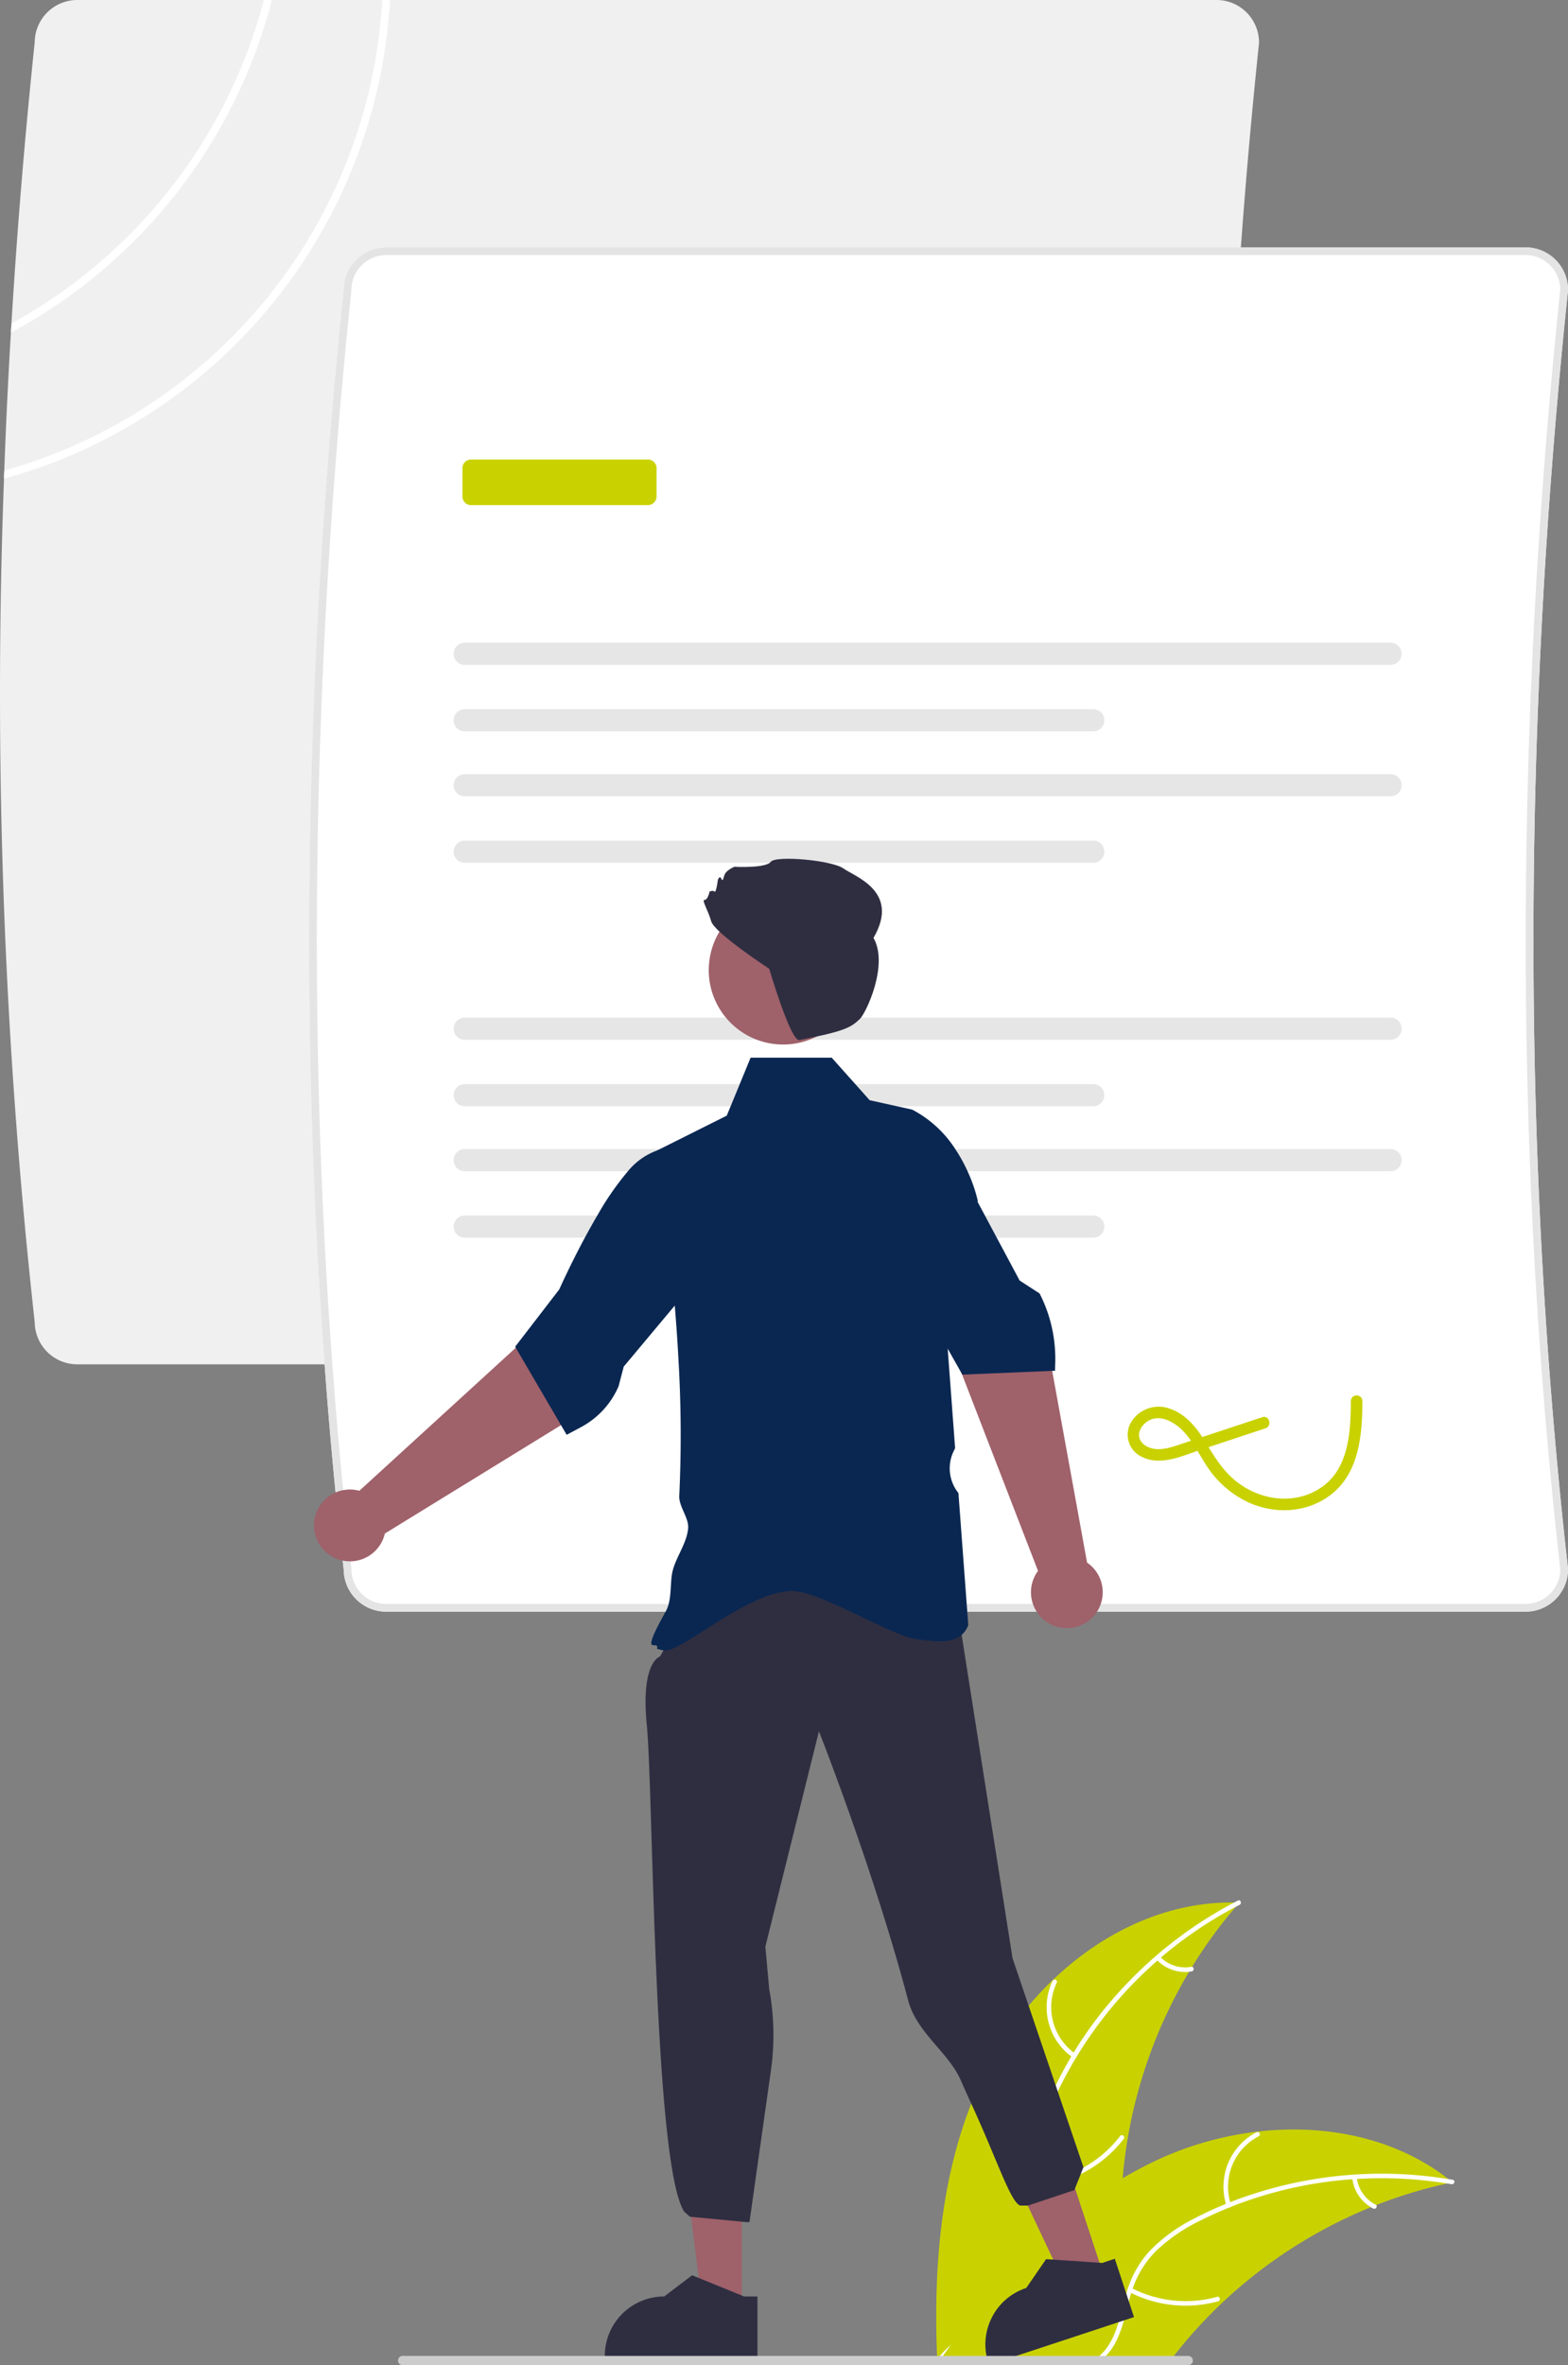 <svg xmlns="http://www.w3.org/2000/svg" width="405.988" height="611.97" viewBox="0 0 405.988 611.97">
  <rect x="0" y="0" width="405.988" height="611.97" fill="#808080" stroke="none"/>
  <g id="Groupe_148" data-name="Groupe 148" transform="translate(0.039)">
    <path id="Tracé_291" data-name="Tracé 291" d="M717.73,647.62c-.31.35-.62.71-.92,1.07a117.733,117.733,0,0,0-11.32,15.54c-.27.42-.53.85-.77,1.27a124.614,124.614,0,0,0-15.89,43.04q-.87,5.16-1.31,10.38-.315,4.02-.38,8.05c-.16,11.28.84,23.83-6.43,32.45a22.689,22.689,0,0,1-6.98,5.48,29.178,29.178,0,0,1-6.32,2.39H644.74c-1.14-.17-2.28-.35-3.42-.53-.03,0-.06-.01-.09-.01l-.23.08-1.37.46-.06.02v-.02a.489.489,0,0,0-.01-.12,1.6,1.6,0,0,0-.01-.22v-.01c-.01-.2-.02-.39-.02-.59l-.03-.53s-.01-.01,0-.01c-.01-.3-.03-.6-.04-.91-1.05-26.1,1.51-53.07,13.83-76.05a84.97,84.97,0,0,1,16.12-21.21,1.2,1.2,0,0,1,.12-.11c12.81-12.22,29.37-20.21,46.85-19.94Q717.055,647.59,717.73,647.62Z" transform="translate(-396.871 -155.34)" fill="#c9d200"/>
    <path id="Tracé_292" data-name="Tracé 292" d="M717.781,648.185a105.869,105.869,0,0,0-45.993,46.125,45.589,45.589,0,0,0-4.652,13.506,26.148,26.148,0,0,0,1.7,13.656c1.576,4.06,3.659,8.029,4.221,12.4a16.01,16.01,0,0,1-3.972,12.477c-3.638,4.289-8.6,7.015-13.547,9.513-5.491,2.773-11.239,5.566-15.052,10.579-.462.607-1.377-.145-.916-.751,6.633-8.722,18.316-10.624,26.272-17.715,3.712-3.309,6.45-7.757,6.141-12.88-.27-4.48-2.414-8.576-4.046-12.672a27.9,27.9,0,0,1-2.164-13.29,42.148,42.148,0,0,1,4.115-13.635,102.712,102.712,0,0,1,18.229-26.425,107.746,107.746,0,0,1,29.247-22c.677-.347,1.084.766.412,1.111Z" transform="translate(-396.871 -155.34)" fill="#fff"/>
    <path id="Tracé_293" data-name="Tracé 293" d="M674.665,687.735a15.884,15.884,0,0,1-5.3-19.875c.33-.687,1.413-.207,1.083.481a14.708,14.708,0,0,0,4.963,18.478C676.045,687.25,675.29,688.163,674.665,687.735Z" transform="translate(-396.871 -155.34)" fill="#fff"/>
    <path id="Tracé_294" data-name="Tracé 294" d="M667.771,719.519a30.615,30.615,0,0,0,19.1-11.533c.464-.606,1.38.146.916.751a31.844,31.844,0,0,1-19.9,11.961c-.753.127-.866-1.053-.117-1.179Z" transform="translate(-396.871 -155.34)" fill="#fff"/>
    <path id="Tracé_295" data-name="Tracé 295" d="M697.167,661.568a8.991,8.991,0,0,0,8.106,2.662c.751-.137.863,1.043.117,1.179a10.075,10.075,0,0,1-8.973-2.925.612.612,0,0,1-.082-.834.6.6,0,0,1,.834-.082Z" transform="translate(-396.871 -155.34)" fill="#fff"/>
    <path id="Tracé_296" data-name="Tracé 296" d="M772.94,719.98c-.46.1-.92.2-1.39.31h-.01a119.083,119.083,0,0,0-18.38,5.58c-.46.18-.92.36-1.38.55h-.01a124.764,124.764,0,0,0-38.44,24.68c-.04.04-.08.07-.12.11a.6.6,0,0,1-.08.08l-.05.05a121.67,121.67,0,0,0-12.31,13.56c0,.01-.01.02-.02.03-.6.78-1.21,1.56-1.81,2.36H639.63l-.06.02v-.02h-.25c0-.01.01-.02.02-.03s.01-.01.01-.02c.07-.1.14-.2.2-.29v-.01a.276.276,0,0,1,.06-.08c.06-.1.13-.18.18-.27.4-.56.79-1.13,1.19-1.69.65-.93,1.31-1.86,1.98-2.78a.01.01,0,0,1,0-.007.01.01,0,0,1,.007,0v-.01c.01-.01.01-.02.02-.03l.02-.02c8.25-11.42,17.53-22.26,28.16-31.34.32-.28.64-.56.98-.82a114.824,114.824,0,0,1,15.37-10.97q4.44-2.625,9.15-4.82a85.128,85.128,0,0,1,25.59-7.22h.02c.02,0,.04-.01.07-.01s.05-.01.07-.01c17.61-2.04,35.66,1.55,49.47,12.29C772.25,719.43,772.59,719.7,772.94,719.98Z" transform="translate(-396.871 -155.34)" fill="#c9d200"/>
    <path id="Tracé_297" data-name="Tracé 297" d="M639.32,767.29h.25v.02l.06-.02H655.5c-4.73-.81-9.45-1.44-14.18-.53-.11.02-.21.04-.32.07-.48.09-.96.21-1.44.34-.03.01-.07.02-.1.03a.336.336,0,0,0-.12.06.149.149,0,0,0-.07.03Z" transform="translate(-396.871 -155.34)" fill="#fff"/>
    <path id="Tracé_298" data-name="Tracé 298" d="M772.65,720.47c-.37-.06-.73-.13-1.1-.18h-.01a105.412,105.412,0,0,0-23.35-1.18c-.39.02-.79.05-1.19.07a105.332,105.332,0,0,0-31.57,7.19c-.01,0-.01,0-.01.01-.11.04-.22.08-.32.12-2.35.95-4.67,1.99-6.94,3.11a45.705,45.705,0,0,0-11.85,7.98,25.479,25.479,0,0,0-6.21,9.89c-.13.38-.26.75-.38,1.13-.09.3-.18.61-.27.91-1.18,4.19-1.91,8.61-4.09,12.44a14.65,14.65,0,0,1-2.2,2.94,15.123,15.123,0,0,1-2.96,2.39h-2.52a14.528,14.528,0,0,0,3.79-2.39,12.546,12.546,0,0,0,2.29-2.61c2.48-3.74,3.24-8.3,4.4-12.55.19-.69.39-1.36.61-2.03a26.647,26.647,0,0,1,5.67-9.89,42.176,42.176,0,0,1,11.49-8.41q4.05-2.13,8.32-3.86c.37-.16.74-.3,1.11-.44a108.078,108.078,0,0,1,56.53-5.96c.37.05.73.12,1.1.18C773.74,719.46,773.4,720.6,772.65,720.47Z" transform="translate(-396.871 -155.34)" fill="#fff"/>
    <path id="Tracé_299" data-name="Tracé 299" d="M714.415,726.087a15.884,15.884,0,0,1,7.738-19.057c.677-.35,1.253.685.575,1.036a14.708,14.708,0,0,0-7.162,17.742c.242.723-.911,1-1.152.279Z" transform="translate(-396.871 -155.34)" fill="#fff"/>
    <path id="Tracé_300" data-name="Tracé 300" d="M689.774,747.314a30.615,30.615,0,0,0,22.193,2.291c.735-.2,1.013.948.279,1.152a31.844,31.844,0,0,1-23.089-2.431c-.678-.352-.057-1.362.617-1.012Z" transform="translate(-396.871 -155.34)" fill="#fff"/>
    <path id="Tracé_301" data-name="Tracé 301" d="M748.136,718.743A8.991,8.991,0,0,0,753,725.748c.682.343.061,1.352-.617,1.012a10.075,10.075,0,0,1-5.4-7.738.612.612,0,0,1,.436-.715.6.6,0,0,1,.715.436Z" transform="translate(-396.871 -155.34)" fill="#fff"/>
    <path id="Tracé_302" data-name="Tracé 302" d="M713.94,321.63q.405-49.665,4.04-100.29c.04-.67.09-1.33.14-2q1.92-26.355,4.7-52.9v-.1a11.007,11.007,0,0,0-11-11h-295a11.022,11.022,0,0,0-11,10.95q-3.84,36.555-6.02,72.75c-.06.79-.1,1.57-.14,2.36q-1.08,17.895-1.72,35.7c-.03.7-.06,1.4-.07,2.1a1478.9,1478.9,0,0,0,7.95,218.2,11.02,11.02,0,0,0,11,10.94h295a11.007,11.007,0,0,0,11-11v-.11q-2.175-19.3-3.82-38.86-.24-2.865-.47-5.73-1.14-14.085-1.99-28.28-.18-2.865-.33-5.73-1.605-28.41-2.1-57.26c-.04-1.91-.07-3.81-.1-5.73q-.18-14.085-.11-28.28C713.9,325.45,713.91,323.54,713.94,321.63Z" transform="translate(-396.871 -155.34)" fill="#f0f0f0"/>
    <path id="Tracé_303" data-name="Tracé 303" d="M802.82,230.34a11.007,11.007,0,0,0-11-11h-295a11.022,11.022,0,0,0-11,10.95c-9.96,94.97-11.61,188.26-4.94,278.05q1.215,16.665,2.84,33.16.87,8.835,1.85,17.62c.08.76.16,1.52.25,2.28a11.02,11.02,0,0,0,11,10.94h295a11.007,11.007,0,0,0,11-11v-.11c-11.93-105.77-11.93-217.06,0-330.79Z" transform="translate(-396.871 -155.34)" fill="#fff"/>
    <path id="Tracé_304" data-name="Tracé 304" d="M802.82,230.34a11.007,11.007,0,0,0-11-11h-295a11.022,11.022,0,0,0-11,10.95c-9.96,94.97-11.61,188.26-4.94,278.05q1.215,16.665,2.84,33.16.87,8.835,1.85,17.62c.08.76.16,1.52.25,2.28a11.02,11.02,0,0,0,11,10.94h295a11.007,11.007,0,0,0,11-11v-.11c-11.93-105.77-11.93-217.06,0-330.79Zm-2,331.06a9.008,9.008,0,0,1-9,8.94h-295a9.014,9.014,0,0,1-9-9v-.11c-.07-.64-.14-1.29-.21-1.93q-1.035-9.18-1.93-18.41-1.575-16.185-2.79-32.55c-6.67-89.74-5.03-182.97,4.93-277.9v-.1a9.014,9.014,0,0,1,9-9h295a9,9,0,0,1,9,8.95C788.89,344.11,788.89,455.52,800.82,561.4Z" transform="translate(-396.871 -155.34)" fill="#e4e4e4"/>
    <path id="Path_142" data-name="Path 142" d="M517.154,321.63a2.866,2.866,0,0,0,0,5.733H756.885a2.866,2.866,0,1,0,0-5.733Z" transform="translate(-396.871 -155.34)" fill="#e6e6e6"/>
    <path id="Path_143" data-name="Path 143" d="M517.154,338.83a2.866,2.866,0,0,0,0,5.733H679.9a2.866,2.866,0,0,0,0-5.733Z" transform="translate(-396.871 -155.34)" fill="#e6e6e6"/>
    <path id="Path_142-2" data-name="Path 142" d="M517.154,355.641a2.866,2.866,0,0,0,0,5.733H756.885a2.866,2.866,0,0,0,0-5.733Z" transform="translate(-396.871 -155.34)" fill="#e6e6e6"/>
    <path id="Path_143-2" data-name="Path 143" d="M517.154,372.84a2.866,2.866,0,0,0,0,5.733H679.9a2.866,2.866,0,0,0,0-5.733Z" transform="translate(-396.871 -155.34)" fill="#e6e6e6"/>
    <path id="Path_142-3" data-name="Path 142" d="M517.154,418.63a2.866,2.866,0,0,0,0,5.733H756.885a2.866,2.866,0,1,0,0-5.733Z" transform="translate(-396.871 -155.34)" fill="#e6e6e6"/>
    <path id="Path_143-3" data-name="Path 143" d="M517.154,435.83a2.866,2.866,0,0,0,0,5.733H679.9a2.866,2.866,0,0,0,0-5.733Z" transform="translate(-396.871 -155.34)" fill="#e6e6e6"/>
    <path id="Path_142-4" data-name="Path 142" d="M517.154,452.641a2.866,2.866,0,0,0,0,5.733H756.885a2.866,2.866,0,1,0,0-5.733Z" transform="translate(-396.871 -155.34)" fill="#e6e6e6"/>
    <path id="Path_143-4" data-name="Path 143" d="M517.154,469.84a2.866,2.866,0,1,0,0,5.733H679.9a2.866,2.866,0,0,0,0-5.733Z" transform="translate(-396.871 -155.34)" fill="#e6e6e6"/>
    <path id="Path_154" data-name="Path 154" d="M564.588,286.04H518.8a2.239,2.239,0,0,1-2.237-2.237v-7.336a2.239,2.239,0,0,1,2.237-2.237h45.788a2.239,2.239,0,0,1,2.237,2.237V283.8a2.239,2.239,0,0,1-2.237,2.237Z" transform="translate(-396.871 -155.34)" fill="#c9d200"/>
    <path id="Tracé_305" data-name="Tracé 305" d="M723.656,522.016l-14.025,4.635-7.013,2.318c-2.165.713-4.508,1.561-6.825,1.254-1.6-.212-3.428-1.134-3.927-2.782-.472-1.559.529-3.191,1.741-4.113,3.347-2.546,7.579.045,9.95,2.682,2.9,3.225,4.542,7.389,7.263,10.765a25.91,25.91,0,0,0,8.985,7.155c6.941,3.278,15.408,2.929,21.6-1.847,7.393-5.7,8.147-15.587,8.186-24.21a1.5,1.5,0,0,0-3,0c-.036,7.815-.48,17.4-7.606,22.286-6.826,4.684-15.8,3.442-22.082-1.549-3.5-2.781-5.656-6.408-7.956-10.164-2.244-3.666-5.031-7.22-9.255-8.646a8.364,8.364,0,0,0-9.986,3.487,6.347,6.347,0,0,0,2.934,9.066c4.9,2.334,10.5-.4,15.217-1.959l16.6-5.485c1.825-.6,1.043-3.5-.8-2.893Z" transform="translate(-396.871 -155.34)" fill="#c9d200"/>
    <path id="Tracé_306" data-name="Tracé 306" d="M285.224,587.176l-9.835,3.24-17.178-36.39,14.515-4.782Z" fill="#9f616a"/>
    <path id="Tracé_307" data-name="Tracé 307" d="M689.11,750.78l-.67-2.03-1.76-5.35-1.2-3.64-3.28,1.08-.68-.05-9.01-.61-1.2-.08-1.78-.12-1.84-.13-5.14,7.47h-.01a15.257,15.257,0,0,0-8.92,7.68c-.11.22-.21.44-.31.66a12.86,12.86,0,0,0-.63,1.66,15.214,15.214,0,0,0-.42,7.58,17.4,17.4,0,0,0,.49,1.85l.03.1.12.37.72-.24,6.32-2.08,22.14-7.29,4.39-1.45,1.35-.45h.01l2.62-.86Z" transform="translate(-396.871 -155.34)" fill="#2f2e41"/>
    <path id="Tracé_308" data-name="Tracé 308" d="M192,595.731H181.65l-4.926-39.938h15.282Z" fill="#9f616a"/>
    <path id="Tracé_309" data-name="Tracé 309" d="M572.3,575.992l-4.59,7.94s-5.044,1.378-3.4,17.819c1.164,11.609,1.541,63.59,4.472,97.359,1.22,14.054,2.881,24.954,5.226,28.477l1.444,1.293,15.067,1.44.38-.133,5.533-39.076A65.655,65.655,0,0,0,596,670h0l-1-11,13.873-55.7S623,639,632,673c2.167,8.185,10.4,13.39,13.516,20.413,1.045,2.353,2.072,4.633,3.074,6.821C655.189,714.64,658.5,725.128,661,726h2l12-4,2.361-5.935L659,662l-13.749-87.294C619.054,560.619,594.479,559.052,572.3,575.992Z" transform="translate(-396.871 -155.34)" fill="#2f2e41"/>
    <path id="Tracé_310" data-name="Tracé 310" d="M647.35,458.37a40.788,40.788,0,0,0-3.18-5.73A29.459,29.459,0,0,0,633,442.43l-3.94-.87L622,440l-3.72-4.17-6.1-6.83h-21l-2.81,6.83-2.36,5.73L585,444l-17.98,8.99c-.01,0-.01,0-.02.01q.36,2.7.71,5.37.765,5.8,1.44,11.47.345,2.88.66,5.73,1,8.94,1.73,17.57.645,7.71,1.03,15.2a334.109,334.109,0,0,1,.14,34.05c-.14,2.67,2.51,5.71,2.3,8.32-.35,4.26-3.64,8.04-4.22,12.11-.36,2.5-.2,5.16-.83,7.52a8.41,8.41,0,0,1-.78,1.98c0,.01-.01.01-.01.02-7.2,12.86-1.55,6.72-2.22,9.61l.32.08c.15.04.61.16,1.35.33C572.85,583.37,590.29,567,602,567c7.03,0,25.64,11.56,31.87,12.4,4.93.66,9.33,1.26,11.95-1.05a6.126,6.126,0,0,0,1.69-2.48l.03-.09-.01-.09-.25-3.35-.15-2-2.14-28.7a10.175,10.175,0,0,1-1.3-10.69l.44-.93-1.62-21.68-.3-4.05-.11-1.37v-.01l-.78-10.47,1.88-5.72v-.01l3.66-11.14,1.88-5.73,1.18-3.6L650,466a40.935,40.935,0,0,0-2.65-7.63Z" transform="translate(-396.871 -155.34)" fill="#0a2751"/>
    <path id="Tracé_311" data-name="Tracé 311" d="M665.594,561.779l-20.16-52.1-9.363-19.025,18.005-9.947,14.5,25.549,9.72,53.381a9.29,9.29,0,1,1-12.7,2.143Z" transform="translate(-396.871 -155.34)" fill="#9f616a"/>
    <path id="Tracé_312" data-name="Tracé 312" d="M666,490l-5.16-3.34-5.93-11.09-3.06-5.73-1.93-3.6-.82-1.54-9.27-6.33-6.26-4.28-5.1,4.28-2.43,2.04,2.38,9.43,1.44,5.73L633,488l9.21,16.29,2.29,4.05,1.31,2.33.01.02.18.31,23.27-.97L670,510l.04-1.66.02-.6c.01-.3.01-.6.01-.9A36.954,36.954,0,0,0,666,490Z" transform="translate(-396.871 -155.34)" fill="#0a2751"/>
    <path id="Tracé_313" data-name="Tracé 313" d="M489.875,541.059l41.241-37.686,14.333-15.627,15.8,13.171L542.7,523.7,496.48,552.12a9.29,9.29,0,1,1-6.605-11.061Z" transform="translate(-396.871 -155.34)" fill="#9f616a"/>
    <path id="Tracé_314" data-name="Tracé 314" d="M575.01,475.57l-.08-5.73-.15-11.47-.06-4.45-.17-.12a7.516,7.516,0,0,0-3.09-1.16,8.958,8.958,0,0,0-2.93,0,10.473,10.473,0,0,0-1.51.35c-.01,0-.01,0-.02.01a17.3,17.3,0,0,0-7.57,5.36l-.01.01a74.692,74.692,0,0,0-7.94,11.47c-1.13,1.92-2.21,3.86-3.22,5.73-3.82,7.11-6.57,13.27-6.62,13.38l-11.42,14.83.16.27,2.51,4.29,9.2,15.73,1.46,2.5,3.73-1.99A21.687,21.687,0,0,0,557,514l1.33-5.08.49-.58,12.72-15.2,3.64-4.36Z" transform="translate(-396.871 -155.34)" fill="#0a2751"/>
    <circle id="Ellipse_123" data-name="Ellipse 123" cx="19.251" cy="19.251" r="19.251" transform="translate(180.636 266.923) rotate(-80.783)" fill="#9f616a"/>
    <path id="Tracé_315" data-name="Tracé 315" d="M580.984,393.727c-.856-2.995-2.567-5.561-1.711-5.561s1.283-2.139,1.283-2.139.856-.428,1.283,0,.856-2.995.856-2.995.428-1.283.856-.428.428.428.856-.856,2.567-2.139,2.567-2.139,8.128.428,9.411-1.283,15.828-.428,18.823,1.711S630,386,623,398c4,7-1.972,19.485-3.515,20.966-2.44,2.342-4.129,3.187-15.674,5.484C601.552,424.9,596,406,596,406S581.839,396.721,580.984,393.727Z" transform="translate(-396.871 -155.34)" fill="#2f2e41"/>
    <path id="Tracé_316" data-name="Tracé 316" d="M589.5,749.51l-.62-.25-11.14-4.54-1.71-.69-7.22,5.48h-.01a15.4,15.4,0,0,0-15.38,15.39v.5h39.53V749.51Z" transform="translate(-396.871 -155.34)" fill="#2f2e41"/>
    <path id="Tracé_317" data-name="Tracé 317" d="M705.69,766.09a1.2,1.2,0,0,1-1.19,1.2H501.2a1.2,1.2,0,1,1,0-2.39H704.5a1.193,1.193,0,0,1,1.19,1.19Z" transform="translate(-396.871 -155.34)" fill="#ccc"/>
    <path id="Tracé_318" data-name="Tracé 318" d="M495.8,155.34A134.274,134.274,0,0,1,397.94,277.1c-.03.7-.06,1.4-.07,2.1A136.289,136.289,0,0,0,497.8,155.34Z" transform="translate(-396.871 -155.34)" fill="#fff"/>
    <path id="Tracé_319" data-name="Tracé 319" d="M465.17,155.34a134.552,134.552,0,0,1-65.37,83.7c-.06.79-.1,1.57-.14,2.36a136.623,136.623,0,0,0,67.58-86.06Z" transform="translate(-396.871 -155.34)" fill="#fff"/>
  </g>
</svg>
